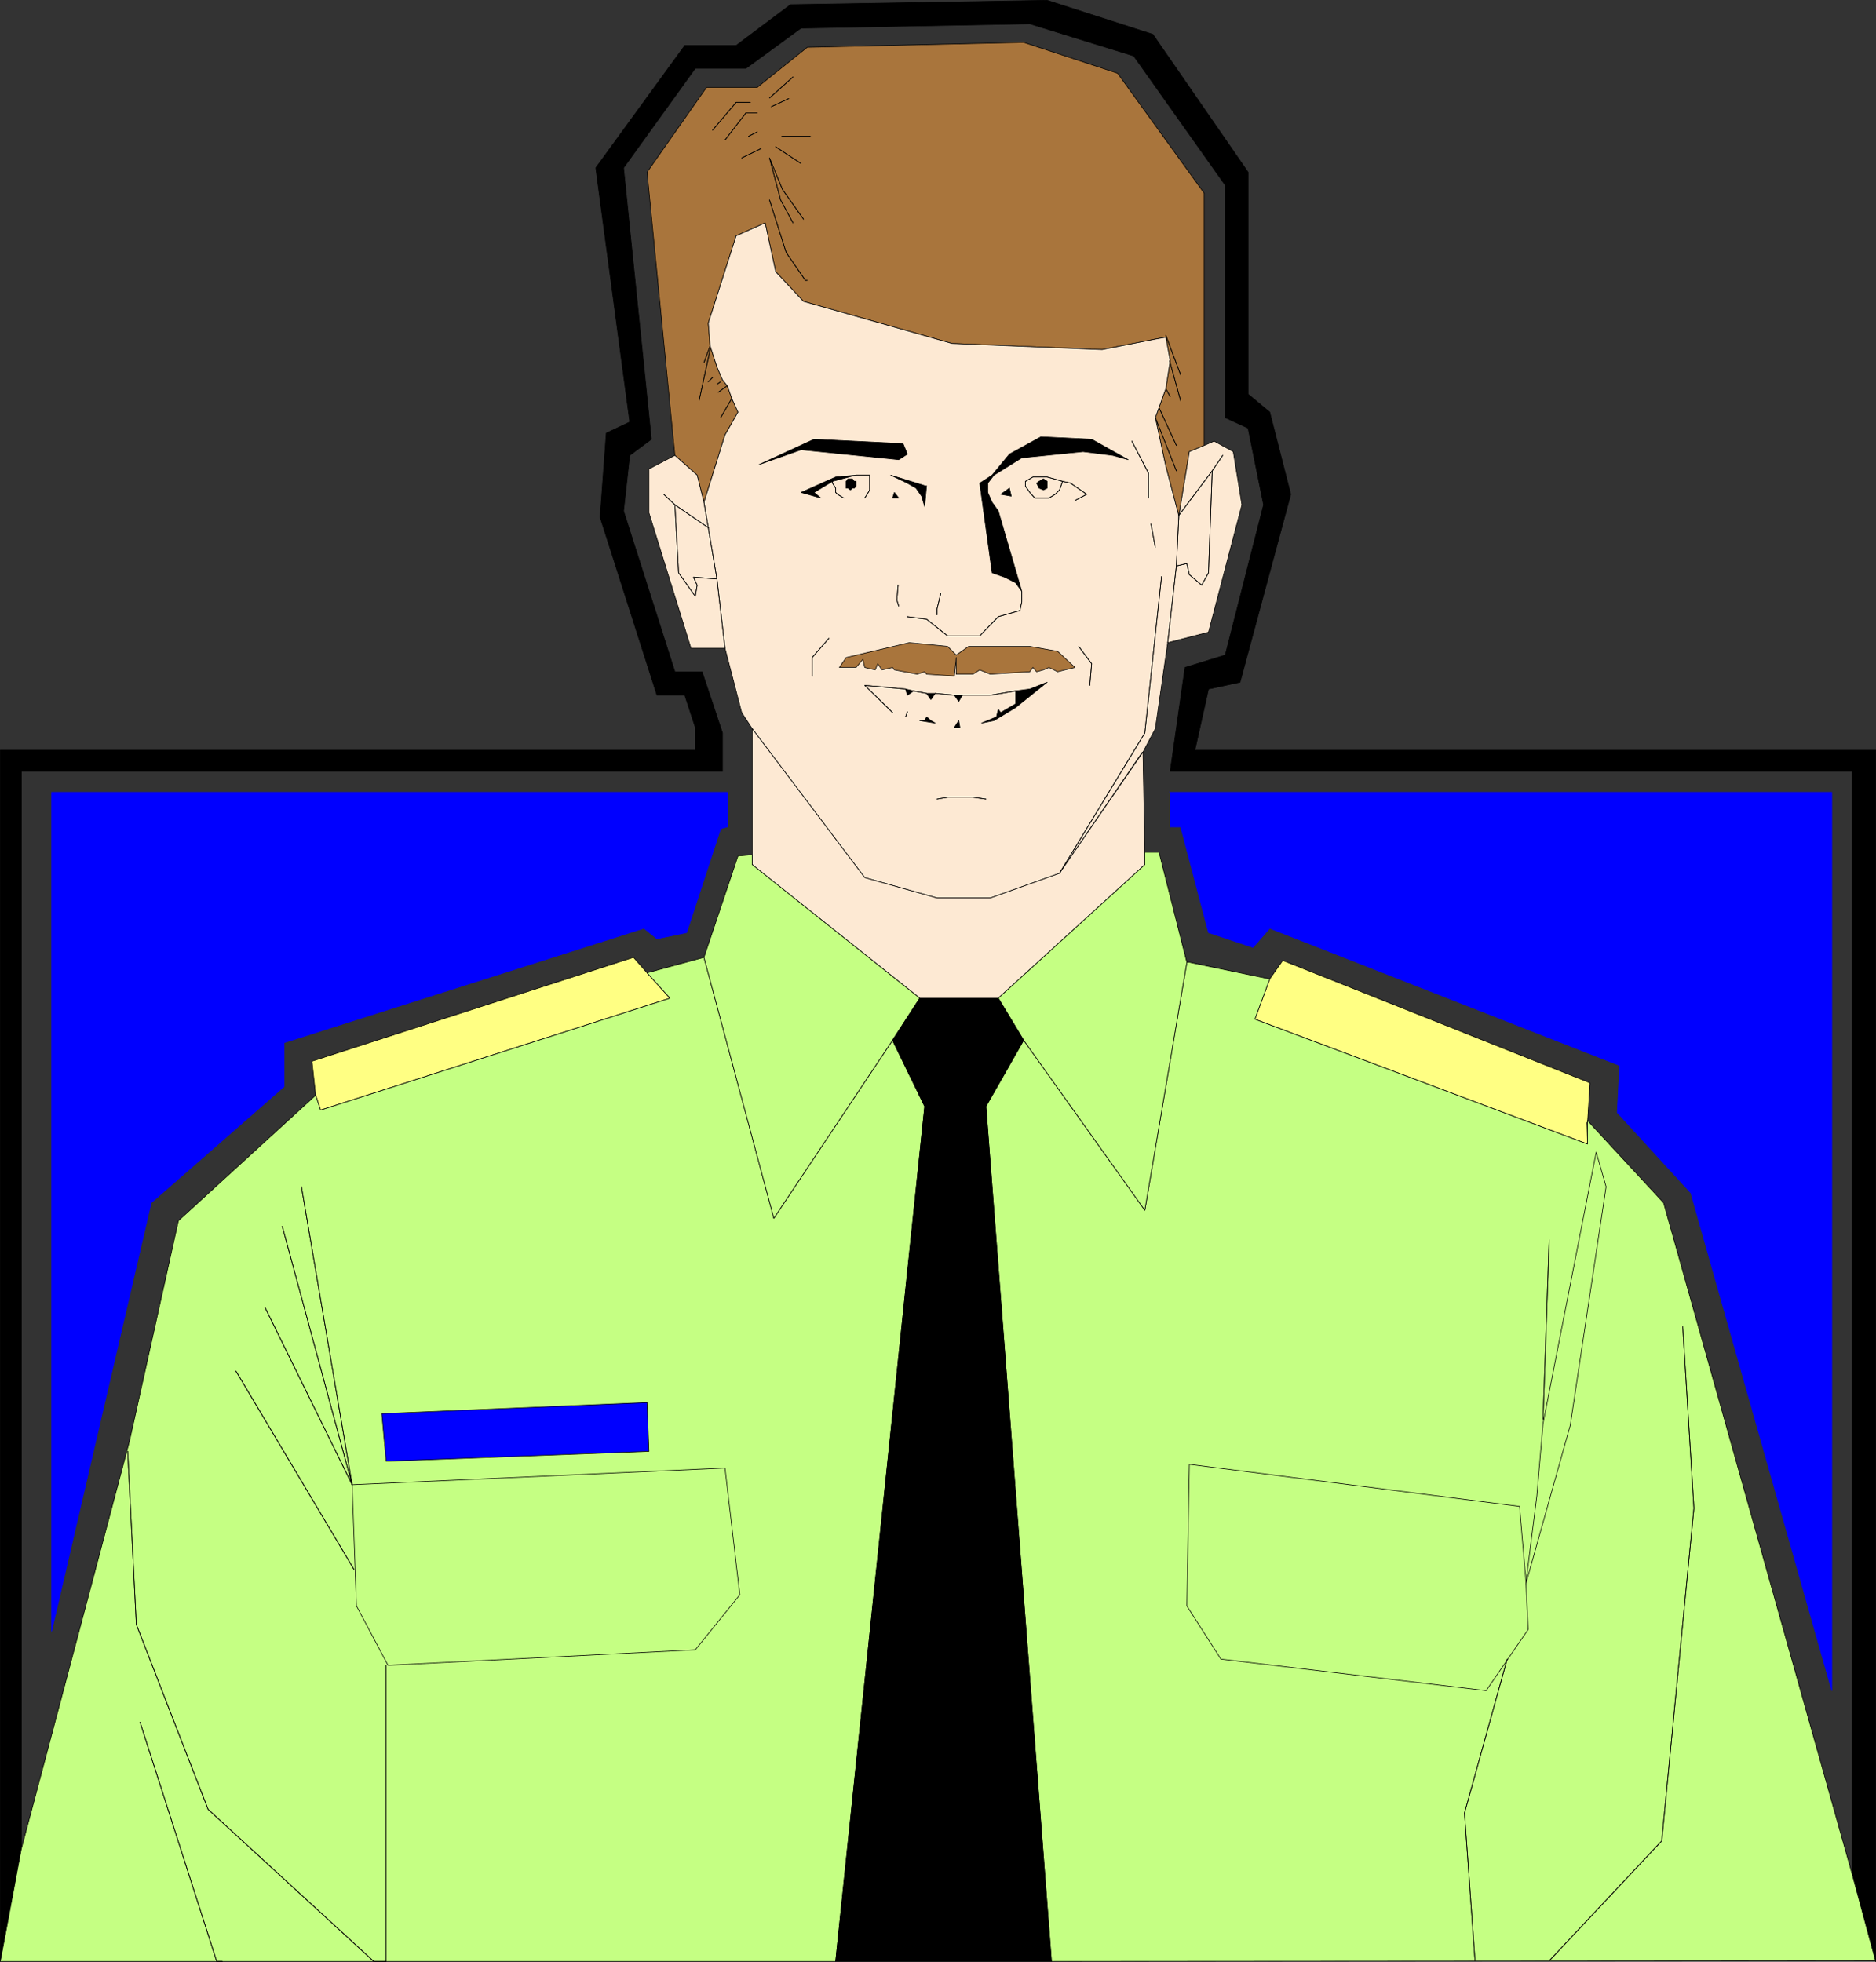 <?xml version="1.0" encoding="UTF-8" standalone="no"?>
<svg
   version="1.0"
   width="129.724mm"
   height="135.674mm"
   id="svg182"
   sodipodi:docname="Officer.wmf"
   xmlns:inkscape="http://www.inkscape.org/namespaces/inkscape"
   xmlns:sodipodi="http://sodipodi.sourceforge.net/DTD/sodipodi-0.dtd"
   xmlns="http://www.w3.org/2000/svg"
   xmlns:svg="http://www.w3.org/2000/svg">
  <rect width="100%" height="100%" fill="#333333" stroke="none"/>
  <sodipodi:namedview
     id="namedview182"
     pagecolor="#ffffff"
     bordercolor="#000000"
     borderopacity="0.25"
     inkscape:showpageshadow="2"
     inkscape:pageopacity="0.0"
     inkscape:pagecheckerboard="0"
     inkscape:deskcolor="#d1d1d1"
     inkscape:document-units="mm" />
  <defs
     id="defs1">
    <pattern
       id="WMFhbasepattern"
       patternUnits="userSpaceOnUse"
       width="6"
       height="6"
       x="0"
       y="0" />
  </defs>
  <path
     style="fill:#000000;fill-opacity:1;fill-rule:evenodd;stroke:none"
     d="m 490.213,512.54 -6.141,-22.625 V 201.606 h -178.245 l 3.878,-27.15 10.504,-3.232 10.019,-39.271 -4.04,-20.039 -5.979,-2.747 V 48.402 L 296.293,14.626 269.144,6.222 209.353,7.353 194.97,17.858 h -13.251 l -18.746,26.019 7.272,70.946 -5.656,4.202 -1.616,14.545 13.413,42.018 h 7.11 l 5.333,15.999 v 10.02 H 5.575 V 483.289 L 0.081,512.702 V 196.111 H 181.719 v -5.979 l -2.747,-8.404 h -7.272 l -14.867,-46.543 1.616,-21.979 6.141,-2.909 -8.888,-66.421 23.27,-31.998 h 13.413 L 206.605,1.212 273.669,0.081 301.303,8.969 326.189,45.008 v 58.017 l 5.656,4.687 5.494,21.494 -13.251,49.129 -8.242,1.778 -3.555,15.999 h 177.921 v 316.59 0 z"
     id="path1" />
  <path
     style="fill:none;stroke:#000000;stroke-width:0.162px;stroke-linecap:round;stroke-linejoin:round;stroke-miterlimit:4;stroke-dasharray:none;stroke-opacity:1"
     d="m 490.213,512.54 -6.141,-22.625 V 201.606 h -178.245 l 3.878,-27.15 10.504,-3.232 10.019,-39.271 -4.04,-20.039 -5.979,-2.747 V 48.402 L 296.293,14.626 269.144,6.222 209.353,7.353 194.97,17.858 h -13.251 l -18.746,26.019 7.272,70.946 -5.656,4.202 -1.616,14.545 13.413,42.018 h 7.11 l 5.333,15.999 v 10.02 H 5.575 V 483.289 L 0.081,512.702 V 196.111 H 181.719 v -5.979 l -2.747,-8.404 h -7.272 l -14.867,-46.543 1.616,-21.979 6.141,-2.909 -8.888,-66.421 23.27,-31.998 h 13.413 L 206.605,1.212 273.669,0.081 301.303,8.969 326.189,45.008 v 58.017 l 5.656,4.687 5.494,21.494 -13.251,49.129 -8.242,1.778 -3.555,15.999 h 177.921 v 316.59 0"
     id="path2" />
  <path
     style="fill:#0000ff;fill-opacity:1;fill-rule:evenodd;stroke:none"
     d="M 189.961,207.101 H 13.494 v 219.302 l 26.018,-111.994 34.744,-30.382 v -11.474 l 94.051,-29.898 3.394,2.747 7.757,-1.616 8.888,-27.15 1.778,-0.485 v -9.05 0 z"
     id="path3" />
  <path
     style="fill:none;stroke:#0000ff;stroke-width:0.162px;stroke-linecap:round;stroke-linejoin:round;stroke-miterlimit:4;stroke-dasharray:none;stroke-opacity:1"
     d="M 189.961,207.101 H 13.494 v 219.302 l 26.018,-111.994 34.744,-30.382 v -11.474 l 94.051,-29.898 3.394,2.747 7.757,-1.616 8.888,-27.15 1.778,-0.485 v -9.05 0"
     id="path4" />
  <path
     style="fill:#0000ff;fill-opacity:1;fill-rule:evenodd;stroke:none"
     d="m 305.666,207.101 h 173.073 v 234.817 l -36.845,-130.095 -19.23,-21.009 0.646,-12.282 -91.466,-35.877 -4.363,5.01 -11.635,-3.879 -7.272,-27.635 h -2.747 v -9.05 0 z"
     id="path5" />
  <path
     style="fill:none;stroke:#0000ff;stroke-width:0.162px;stroke-linecap:round;stroke-linejoin:round;stroke-miterlimit:4;stroke-dasharray:none;stroke-opacity:1"
     d="m 305.666,207.101 h 173.073 v 234.817 l -36.845,-130.095 -19.23,-21.009 0.646,-12.282 -91.466,-35.877 -4.363,5.01 -11.635,-3.879 -7.272,-27.635 h -2.747 v -9.05 0"
     id="path6" />
  <path
     style="fill:#a9753c;fill-opacity:1;fill-rule:evenodd;stroke:none"
     d="m 314.716,116.439 -3.878,1.616 -2.747,16.807 -3.394,-12.929 -2.747,-12.767 2.747,-7.596 1.131,-7.272 -1.131,-6.141 -2.747,0.485 -13.898,2.747 -39.269,-1.616 -38.784,-10.989 -7.272,-7.757 -2.747,-12.767 -7.595,3.394 -7.272,22.787 0.485,5.979 1.778,5.495 1.454,3.394 1.293,1.616 1.131,3.232 1.616,3.555 -3.394,5.979 -5.494,17.615 -1.778,-7.111 -5.818,-5.171 -7.272,-74.017 15.514,-22.14 h 13.251 l 13.09,-10.505 56.56,-1.293 24.563,8.08 22.624,31.352 v 65.936 z"
     id="path7" />
  <path
     style="fill:none;stroke:#000000;stroke-width:0.162px;stroke-linecap:round;stroke-linejoin:round;stroke-miterlimit:4;stroke-dasharray:none;stroke-opacity:1"
     d="m 314.716,116.439 -3.878,1.616 -2.747,16.807 -3.394,-12.929 -2.747,-12.767 2.747,-7.596 1.131,-7.272 -1.131,-6.141 -2.747,0.485 -13.898,2.747 -39.269,-1.616 -38.784,-10.989 -7.272,-7.757 -2.747,-12.767 -7.595,3.394 -7.272,22.787 0.485,5.979 1.778,5.495 1.454,3.394 1.293,1.616 1.131,3.232 1.616,3.555 -3.394,5.979 -5.494,17.615 -1.778,-7.111 -5.818,-5.171 -7.272,-74.017 15.514,-22.14 h 13.251 l 13.09,-10.505 56.56,-1.293 24.563,8.08 22.624,31.352 v 65.936 0"
     id="path8" />
  <path
     style="fill:#fde9d3;fill-opacity:1;fill-rule:evenodd;stroke:none"
     d="m 298.556,196.596 -21.654,31.675 -18.099,6.464 h -13.898 l -18.907,-5.333 -29.411,-38.948 -2.747,-4.202 -4.363,-16.807 h -8.888 l -10.989,-35.392 v -11.474 l 6.787,-3.555 5.818,5.171 1.778,7.111 5.494,-17.615 3.394,-5.979 -1.616,-3.555 -1.131,-3.232 -1.293,-1.616 -1.454,-3.394 -1.778,-5.495 -0.485,-5.979 7.272,-22.787 7.595,-3.394 2.747,12.767 7.272,7.757 38.784,10.989 39.269,1.616 13.898,-2.747 2.747,-0.485 1.131,6.141 -1.131,7.272 -2.747,7.596 2.747,12.767 3.394,12.929 2.747,-16.807 3.878,-1.616 2.586,-1.131 5.01,2.747 2.262,13.898 -8.726,33.291 -10.666,2.747 -3.232,22.464 -3.232,6.141 v 0 z"
     id="path9" />
  <path
     style="fill:none;stroke:#000000;stroke-width:0.162px;stroke-linecap:round;stroke-linejoin:round;stroke-miterlimit:4;stroke-dasharray:none;stroke-opacity:1"
     d="m 298.556,196.596 -21.654,31.675 -18.099,6.464 h -13.898 l -18.907,-5.333 -29.411,-38.948 -2.747,-4.202 -4.363,-16.807 h -8.888 l -10.989,-35.392 v -11.474 l 6.787,-3.555 5.818,5.171 1.778,7.111 5.494,-17.615 3.394,-5.979 -1.616,-3.555 -1.131,-3.232 -1.293,-1.616 -1.454,-3.394 -1.778,-5.495 -0.485,-5.979 7.272,-22.787 7.595,-3.394 2.747,12.767 7.272,7.757 38.784,10.989 39.269,1.616 13.898,-2.747 2.747,-0.485 1.131,6.141 -1.131,7.272 -2.747,7.596 2.747,12.767 3.394,12.929 2.747,-16.807 3.878,-1.616 2.586,-1.131 5.01,2.747 2.262,13.898 -8.726,33.291 -10.666,2.747 -3.232,22.464 -3.232,6.141 v 0"
     id="path10" />
  <path
     style="fill:#fde9d3;fill-opacity:1;fill-rule:evenodd;stroke:none"
     d="m 196.586,223.423 v 2.586 l 43.794,34.907 h 20.523 l 38.299,-34.907 v -3.232 l -0.485,-26.181 -21.816,31.675 -18.099,6.464 h -13.898 l -18.907,-5.333 -29.411,-38.948 v 32.968 z"
     id="path11" />
  <path
     style="fill:none;stroke:#000000;stroke-width:0.162px;stroke-linecap:round;stroke-linejoin:round;stroke-miterlimit:4;stroke-dasharray:none;stroke-opacity:1"
     d="m 196.586,223.423 v 2.586 l 43.794,34.907 h 20.523 l 38.299,-34.907 v -3.232 l -0.485,-26.181 -21.816,31.675 -18.099,6.464 h -13.898 l -18.907,-5.333 -29.411,-38.948 v 32.968 0"
     id="path12" />
  <path
     style="fill:#000000;fill-opacity:1;fill-rule:evenodd;stroke:none"
     d="m 198.364,121.448 14.382,-6.626 23.27,1.131 1.131,2.747 -2.262,1.454 -25.533,-2.586 z"
     id="path13" />
  <path
     style="fill:none;stroke:#000000;stroke-width:0.162px;stroke-linecap:round;stroke-linejoin:round;stroke-miterlimit:4;stroke-dasharray:none;stroke-opacity:1"
     d="m 198.364,121.448 14.382,-6.626 23.27,1.131 1.131,2.747 -2.262,1.454 -25.533,-2.586 -10.989,3.879 v 0"
     id="path14" />
  <path
     style="fill:#000000;fill-opacity:1;fill-rule:evenodd;stroke:none"
     d="m 214.524,130.175 -5.171,-1.454 9.05,-4.04 5.333,-0.485 -6.141,1.616 -4.848,2.909 1.778,1.454 z"
     id="path15" />
  <path
     style="fill:none;stroke:#000000;stroke-width:0.162px;stroke-linecap:round;stroke-linejoin:round;stroke-miterlimit:4;stroke-dasharray:none;stroke-opacity:1"
     d="m 214.524,130.175 -5.171,-1.454 9.05,-4.04 5.333,-0.485 -6.141,1.616 -4.848,2.909 1.778,1.454 v 0"
     id="path16" />
  <path
     style="fill:#000000;fill-opacity:1;fill-rule:evenodd;stroke:none"
     d="m 223.735,126.297 v -0.485 h -0.485 l -0.485,-0.646 h -1.131 l -0.485,0.646 v 1.778 h 0.485 l 0.646,0.485 0.485,-0.485 h 0.485 l 0.485,-0.485 z"
     id="path17" />
  <path
     style="fill:none;stroke:#000000;stroke-width:0.162px;stroke-linecap:round;stroke-linejoin:round;stroke-miterlimit:4;stroke-dasharray:none;stroke-opacity:1"
     d="m 223.735,126.297 v -0.485 h -0.485 l -0.485,-0.646 h -1.131 l -0.485,0.646 v 1.778 h 0.485 l 0.646,0.485 0.485,-0.485 h 0.485 l 0.485,-0.485 v -0.808 0"
     id="path18" />
  <path
     style="fill:#000000;fill-opacity:1;fill-rule:evenodd;stroke:none"
     d="m 233.269,130.175 h 1.616 l -1.131,-1.454 z"
     id="path19" />
  <path
     style="fill:none;stroke:#000000;stroke-width:0.162px;stroke-linecap:round;stroke-linejoin:round;stroke-miterlimit:4;stroke-dasharray:none;stroke-opacity:1"
     d="m 233.269,130.175 h 1.616 l -1.131,-1.454 -0.485,1.454 v 0"
     id="path20" />
  <path
     style="fill:#000000;fill-opacity:1;fill-rule:evenodd;stroke:none"
     d="m 242.157,126.943 -0.485,5.495 -0.808,-2.747 -1.454,-2.101 -2.262,-1.293 -4.363,-2.101 9.373,2.909 v 0 z"
     id="path21" />
  <path
     style="fill:none;stroke:#000000;stroke-width:0.162px;stroke-linecap:round;stroke-linejoin:round;stroke-miterlimit:4;stroke-dasharray:none;stroke-opacity:1"
     d="m 242.157,126.943 -0.485,5.495 -0.808,-2.747 -1.454,-2.101 -2.262,-1.293 -4.363,-2.101 9.373,2.909 v 0"
     id="path22" />
  <path
     style="fill:#000000;fill-opacity:1;fill-rule:evenodd;stroke:none"
     d="m 294.839,120.156 -9.534,-5.333 -13.251,-0.646 -8.242,4.525 -4.525,5.495 -3.232,2.101 3.232,23.433 3.232,1.131 2.909,1.454 1.616,2.263 -6.141,-21.009 -1.616,-2.263 -1.131,-2.586 v -2.424 l 1.616,-2.101 7.272,-4.525 15.998,-1.616 7.757,0.97 4.04,1.131 z"
     id="path23" />
  <path
     style="fill:none;stroke:#000000;stroke-width:0.162px;stroke-linecap:round;stroke-linejoin:round;stroke-miterlimit:4;stroke-dasharray:none;stroke-opacity:1"
     d="m 294.839,120.156 -9.534,-5.333 -13.251,-0.646 -8.242,4.525 -4.525,5.495 -3.232,2.101 3.232,23.433 3.232,1.131 2.909,1.454 1.616,2.263 -6.141,-21.009 -1.616,-2.263 -1.131,-2.586 v -2.424 l 1.616,-2.101 7.272,-4.525 15.998,-1.616 7.757,0.97 4.04,1.131 v 0"
     id="path24" />
  <path
     style="fill:#000000;fill-opacity:1;fill-rule:evenodd;stroke:none"
     d="m 264.296,129.69 -2.747,-0.485 2.262,-1.616 0.485,2.101 z"
     id="path25" />
  <path
     style="fill:none;stroke:#000000;stroke-width:0.162px;stroke-linecap:round;stroke-linejoin:round;stroke-miterlimit:4;stroke-dasharray:none;stroke-opacity:1"
     d="m 264.296,129.69 -2.747,-0.485 2.262,-1.616 0.485,2.101 v 0"
     id="path26" />
  <path
     style="fill:#000000;fill-opacity:1;fill-rule:evenodd;stroke:none"
     d="m 272.7,125.165 -1.131,0.646 -0.646,0.485 0.646,1.293 1.131,0.485 0.97,-0.485 v -1.778 z"
     id="path27" />
  <path
     style="fill:none;stroke:#000000;stroke-width:0.162px;stroke-linecap:round;stroke-linejoin:round;stroke-miterlimit:4;stroke-dasharray:none;stroke-opacity:1"
     d="m 272.7,125.165 -1.131,0.646 -0.646,0.485 0.646,1.293 1.131,0.485 0.97,-0.485 v -1.778 l -0.97,-0.646 v 0"
     id="path28" />
  <path
     style="fill:#a9753c;fill-opacity:1;fill-rule:evenodd;stroke:none"
     d="m 249.914,171.224 -2.262,-2.263 -10.019,-0.97 -16.483,3.879 -1.778,2.586 h 4.363 l 1.778,-2.101 0.485,2.101 2.747,0.646 0.646,-1.616 1.131,1.616 2.747,-0.646 0.485,0.646 5.979,1.131 1.939,-0.646 0.485,0.646 7.272,0.485 0.485,-4.848 v 4.363 h 4.363 l 1.778,-1.131 2.747,1.131 10.342,-0.646 0.808,-1.131 0.97,1.131 1.778,-0.485 1.454,-0.646 2.262,1.131 4.525,-1.131 -4.525,-4.202 -7.272,-1.293 h -15.998 z"
     id="path29" />
  <path
     style="fill:none;stroke:#000000;stroke-width:0.162px;stroke-linecap:round;stroke-linejoin:round;stroke-miterlimit:4;stroke-dasharray:none;stroke-opacity:1"
     d="m 249.914,171.224 -2.262,-2.263 -10.019,-0.97 -16.483,3.879 -1.778,2.586 h 4.363 l 1.778,-2.101 0.485,2.101 2.747,0.646 0.646,-1.616 1.131,1.616 2.747,-0.646 0.485,0.646 5.979,1.131 1.939,-0.646 0.485,0.646 7.272,0.485 0.485,-4.848 v 4.363 h 4.363 l 1.778,-1.131 2.747,1.131 10.342,-0.646 0.808,-1.131 0.97,1.131 1.778,-0.485 1.454,-0.646 2.262,1.131 4.525,-1.131 -4.525,-4.202 -7.272,-1.293 h -15.998 l -3.232,2.263 v 0"
     id="path30" />
  <path
     style="fill:#000000;fill-opacity:1;fill-rule:evenodd;stroke:none"
     d="m 269.144,180.112 4.525,-1.778 -8.242,6.626 -5.656,3.394 -3.232,0.646 3.878,-1.616 0.485,-1.939 0.646,0.808 3.878,-2.263 v -3.394 z"
     id="path31" />
  <path
     style="fill:none;stroke:#000000;stroke-width:0.162px;stroke-linecap:round;stroke-linejoin:round;stroke-miterlimit:4;stroke-dasharray:none;stroke-opacity:1"
     d="m 269.144,180.112 4.525,-1.778 -8.242,6.626 -5.656,3.394 -3.232,0.646 3.878,-1.616 0.485,-1.939 0.646,0.808 3.878,-2.263 v -3.394 l 3.717,-0.485 v 0"
     id="path32" />
  <path
     style="fill:#000000;fill-opacity:1;fill-rule:evenodd;stroke:none"
     d="m 240.38,188.354 h 1.293 l 0.485,-0.97 1.131,0.97 1.131,0.646 -4.04,-0.646 z"
     id="path33" />
  <path
     style="fill:none;stroke:#000000;stroke-width:0.162px;stroke-linecap:round;stroke-linejoin:round;stroke-miterlimit:4;stroke-dasharray:none;stroke-opacity:1"
     d="m 240.38,188.354 h 1.293 l 0.485,-0.97 1.131,0.97 1.131,0.646 -4.04,-0.646 v 0"
     id="path34" />
  <path
     style="fill:#000000;fill-opacity:1;fill-rule:evenodd;stroke:none"
     d="m 249.429,190.132 h 1.454 l -0.323,-1.778 z"
     id="path35" />
  <path
     style="fill:none;stroke:#000000;stroke-width:0.162px;stroke-linecap:round;stroke-linejoin:round;stroke-miterlimit:4;stroke-dasharray:none;stroke-opacity:1"
     d="m 249.429,190.132 h 1.454 l -0.323,-1.778 -1.131,1.778 v 0"
     id="path36" />
  <path
     style="fill:#000000;fill-opacity:1;fill-rule:evenodd;stroke:none"
     d="m 251.53,181.728 -0.97,1.616 -1.131,-1.616 z"
     id="path37" />
  <path
     style="fill:none;stroke:#000000;stroke-width:0.162px;stroke-linecap:round;stroke-linejoin:round;stroke-miterlimit:4;stroke-dasharray:none;stroke-opacity:1"
     d="m 251.53,181.728 -0.97,1.616 -1.131,-1.616 h 2.101 v 0"
     id="path38" />
  <path
     style="fill:#000000;fill-opacity:1;fill-rule:evenodd;stroke:none"
     d="m 244.42,181.243 -1.131,1.616 -1.131,-1.616 h 2.262 z"
     id="path39" />
  <path
     style="fill:none;stroke:#000000;stroke-width:0.162px;stroke-linecap:round;stroke-linejoin:round;stroke-miterlimit:4;stroke-dasharray:none;stroke-opacity:1"
     d="m 244.42,181.243 -1.131,1.616 -1.131,-1.616 h 2.262 v 0"
     id="path40" />
  <path
     style="fill:#000000;fill-opacity:1;fill-rule:evenodd;stroke:none"
     d="m 237.148,181.728 -0.485,-1.616 2.101,0.485 z"
     id="path41" />
  <path
     style="fill:none;stroke:#000000;stroke-width:0.162px;stroke-linecap:round;stroke-linejoin:round;stroke-miterlimit:4;stroke-dasharray:none;stroke-opacity:1"
     d="m 237.148,181.728 -0.485,-1.616 2.101,0.485 -1.616,1.131 v 0"
     id="path42" />
  <path
     style="fill:none;stroke:#000000;stroke-width:0.162px;stroke-linecap:round;stroke-linejoin:round;stroke-miterlimit:4;stroke-dasharray:none;stroke-opacity:1"
     d="m 257.671,208.878 -3.394,-0.485 h -6.626 l -2.747,0.485"
     id="path43" />
  <path
     style="fill:none;stroke:#000000;stroke-width:0.162px;stroke-linecap:round;stroke-linejoin:round;stroke-miterlimit:4;stroke-dasharray:none;stroke-opacity:1"
     d="m 257.671,208.878 -3.394,-0.485 h -6.626 l -2.747,0.485"
     id="path44" />
  <path
     style="fill:none;stroke:#000000;stroke-width:0.162px;stroke-linecap:round;stroke-linejoin:round;stroke-miterlimit:4;stroke-dasharray:none;stroke-opacity:1"
     d="m 295.808,115.307 4.363,8.404 v 6.464"
     id="path45" />
  <path
     style="fill:none;stroke:#000000;stroke-width:0.162px;stroke-linecap:round;stroke-linejoin:round;stroke-miterlimit:4;stroke-dasharray:none;stroke-opacity:1"
     d="m 295.808,115.307 4.363,8.404 v 6.464"
     id="path46" />
  <path
     style="fill:none;stroke:#000000;stroke-width:0.162px;stroke-linecap:round;stroke-linejoin:round;stroke-miterlimit:4;stroke-dasharray:none;stroke-opacity:1"
     d="m 300.818,136.963 1.131,6.141"
     id="path47" />
  <path
     style="fill:none;stroke:#000000;stroke-width:0.162px;stroke-linecap:round;stroke-linejoin:round;stroke-miterlimit:4;stroke-dasharray:none;stroke-opacity:1"
     d="m 300.818,136.963 1.131,6.141"
     id="path48" />
  <path
     style="fill:none;stroke:#000000;stroke-width:0.162px;stroke-linecap:round;stroke-linejoin:round;stroke-miterlimit:4;stroke-dasharray:none;stroke-opacity:1"
     d="m 234.724,152.962 -0.323,3.879 0.485,1.616"
     id="path49" />
  <path
     style="fill:none;stroke:#000000;stroke-width:0.162px;stroke-linecap:round;stroke-linejoin:round;stroke-miterlimit:4;stroke-dasharray:none;stroke-opacity:1"
     d="m 234.724,152.962 -0.323,3.879 0.485,1.616"
     id="path50" />
  <path
     style="fill:none;stroke:#000000;stroke-width:0.162px;stroke-linecap:round;stroke-linejoin:round;stroke-miterlimit:4;stroke-dasharray:none;stroke-opacity:1"
     d="m 245.874,155.063 -0.97,4.04 v 1.616"
     id="path51" />
  <path
     style="fill:none;stroke:#000000;stroke-width:0.162px;stroke-linecap:round;stroke-linejoin:round;stroke-miterlimit:4;stroke-dasharray:none;stroke-opacity:1"
     d="m 245.874,155.063 -0.97,4.04 v 1.616"
     id="path52" />
  <path
     style="fill:none;stroke:#000000;stroke-width:0.162px;stroke-linecap:round;stroke-linejoin:round;stroke-miterlimit:4;stroke-dasharray:none;stroke-opacity:1"
     d="m 216.625,166.86 -4.363,5.01 v 4.848"
     id="path53" />
  <path
     style="fill:none;stroke:#000000;stroke-width:0.162px;stroke-linecap:round;stroke-linejoin:round;stroke-miterlimit:4;stroke-dasharray:none;stroke-opacity:1"
     d="m 216.625,166.86 -4.363,5.01 v 4.848"
     id="path54" />
  <path
     style="fill:none;stroke:#000000;stroke-width:0.162px;stroke-linecap:round;stroke-linejoin:round;stroke-miterlimit:4;stroke-dasharray:none;stroke-opacity:1"
     d="m 281.911,168.961 3.394,4.525 -0.485,5.656"
     id="path55" />
  <path
     style="fill:none;stroke:#000000;stroke-width:0.162px;stroke-linecap:round;stroke-linejoin:round;stroke-miterlimit:4;stroke-dasharray:none;stroke-opacity:1"
     d="m 281.911,168.961 3.394,4.525 -0.485,5.656"
     id="path56" />
  <path
     style="fill:none;stroke:#000000;stroke-width:0.162px;stroke-linecap:round;stroke-linejoin:round;stroke-miterlimit:4;stroke-dasharray:none;stroke-opacity:1"
     d="m 267.044,154.578 v 2.747 l -0.485,2.263 -5.656,1.616 -4.848,5.01 h -8.403 l -5.494,-4.363 -5.01,-0.646"
     id="path57" />
  <path
     style="fill:none;stroke:#000000;stroke-width:0.162px;stroke-linecap:round;stroke-linejoin:round;stroke-miterlimit:4;stroke-dasharray:none;stroke-opacity:1"
     d="m 267.044,154.578 v 2.747 l -0.485,2.263 -5.656,1.616 -4.848,5.01 h -8.403 l -5.494,-4.363 -5.01,-0.646"
     id="path58" />
  <path
     style="fill:none;stroke:#000000;stroke-width:0.162px;stroke-linecap:round;stroke-linejoin:round;stroke-miterlimit:4;stroke-dasharray:none;stroke-opacity:1"
     d="m 237.148,186.092 -0.485,1.293 h -0.646"
     id="path59" />
  <path
     style="fill:none;stroke:#000000;stroke-width:0.162px;stroke-linecap:round;stroke-linejoin:round;stroke-miterlimit:4;stroke-dasharray:none;stroke-opacity:1"
     d="m 237.148,186.092 -0.485,1.293 h -0.646"
     id="path60" />
  <path
     style="fill:none;stroke:#000000;stroke-width:0.162px;stroke-linecap:round;stroke-linejoin:round;stroke-miterlimit:4;stroke-dasharray:none;stroke-opacity:1"
     d="m 265.428,180.597 -6.626,1.131 h -7.272"
     id="path61" />
  <path
     style="fill:none;stroke:#000000;stroke-width:0.162px;stroke-linecap:round;stroke-linejoin:round;stroke-miterlimit:4;stroke-dasharray:none;stroke-opacity:1"
     d="m 265.428,180.597 -6.626,1.131 h -7.272"
     id="path62" />
  <path
     style="fill:none;stroke:#000000;stroke-width:0.162px;stroke-linecap:round;stroke-linejoin:round;stroke-miterlimit:4;stroke-dasharray:none;stroke-opacity:1"
     d="m 249.429,181.728 -5.01,-0.485"
     id="path63" />
  <path
     style="fill:none;stroke:#000000;stroke-width:0.162px;stroke-linecap:round;stroke-linejoin:round;stroke-miterlimit:4;stroke-dasharray:none;stroke-opacity:1"
     d="m 249.429,181.728 -5.01,-0.485"
     id="path64" />
  <path
     style="fill:none;stroke:#000000;stroke-width:0.162px;stroke-linecap:round;stroke-linejoin:round;stroke-miterlimit:4;stroke-dasharray:none;stroke-opacity:1"
     d="m 242.157,181.243 -3.394,-0.646"
     id="path65" />
  <path
     style="fill:none;stroke:#000000;stroke-width:0.162px;stroke-linecap:round;stroke-linejoin:round;stroke-miterlimit:4;stroke-dasharray:none;stroke-opacity:1"
     d="m 242.157,181.243 -3.394,-0.646"
     id="path66" />
  <path
     style="fill:none;stroke:#000000;stroke-width:0.162px;stroke-linecap:round;stroke-linejoin:round;stroke-miterlimit:4;stroke-dasharray:none;stroke-opacity:1"
     d="m 236.663,180.112 -10.666,-0.97 7.272,7.111"
     id="path67" />
  <path
     style="fill:none;stroke:#000000;stroke-width:0.162px;stroke-linecap:round;stroke-linejoin:round;stroke-miterlimit:4;stroke-dasharray:none;stroke-opacity:1"
     d="m 236.663,180.112 -10.666,-0.97 7.272,7.111"
     id="path68" />
  <path
     style="fill:none;stroke:#000000;stroke-width:0.162px;stroke-linecap:round;stroke-linejoin:round;stroke-miterlimit:4;stroke-dasharray:none;stroke-opacity:1"
     d="m 273.669,124.681 h -3.717 l -1.939,1.131 v 1.293 l 1.131,1.616 1.293,1.454 h 3.717 l 1.616,-0.97 1.131,-1.131 0.808,-2.263 -4.04,-1.131"
     id="path69" />
  <path
     style="fill:none;stroke:#000000;stroke-width:0.162px;stroke-linecap:round;stroke-linejoin:round;stroke-miterlimit:4;stroke-dasharray:none;stroke-opacity:1"
     d="m 273.669,124.681 h -3.717 l -1.939,1.131 v 1.293 l 1.131,1.616 1.293,1.454 h 3.717 l 1.616,-0.97 1.131,-1.131 0.808,-2.263 -4.04,-1.131"
     id="path70" />
  <path
     style="fill:none;stroke:#000000;stroke-width:0.162px;stroke-linecap:round;stroke-linejoin:round;stroke-miterlimit:4;stroke-dasharray:none;stroke-opacity:1"
     d="m 277.709,125.812 2.101,0.485 4.202,2.909 -3.07,1.616"
     id="path71" />
  <path
     style="fill:none;stroke:#000000;stroke-width:0.162px;stroke-linecap:round;stroke-linejoin:round;stroke-miterlimit:4;stroke-dasharray:none;stroke-opacity:1"
     d="m 277.709,125.812 2.101,0.485 4.202,2.909 -3.07,1.616"
     id="path72" />
  <path
     style="fill:none;stroke:#000000;stroke-width:0.162px;stroke-linecap:round;stroke-linejoin:round;stroke-miterlimit:4;stroke-dasharray:none;stroke-opacity:1"
     d="m 217.594,125.812 v 0.485 l 0.808,1.293 v 1.131 l 0.485,0.485 1.616,0.97"
     id="path73" />
  <path
     style="fill:none;stroke:#000000;stroke-width:0.162px;stroke-linecap:round;stroke-linejoin:round;stroke-miterlimit:4;stroke-dasharray:none;stroke-opacity:1"
     d="m 217.594,125.812 v 0.485 l 0.808,1.293 v 1.131 l 0.485,0.485 1.616,0.97"
     id="path74" />
  <path
     style="fill:none;stroke:#000000;stroke-width:0.162px;stroke-linecap:round;stroke-linejoin:round;stroke-miterlimit:4;stroke-dasharray:none;stroke-opacity:1"
     d="m 225.997,130.175 0.646,-0.97 0.646,-1.131 v -3.879 h -3.555"
     id="path75" />
  <path
     style="fill:none;stroke:#000000;stroke-width:0.162px;stroke-linecap:round;stroke-linejoin:round;stroke-miterlimit:4;stroke-dasharray:none;stroke-opacity:1"
     d="m 225.997,130.175 0.646,-0.97 0.646,-1.131 v -3.879 h -3.555"
     id="path76" />
  <path
     style="fill:#ffff83;fill-opacity:1;fill-rule:evenodd;stroke:none"
     d="m 414.746,293.399 0.162,5.656 -86.941,-32.645 3.878,-10.505 3.394,-4.848 80.315,31.998 -0.646,10.343 v 0 z"
     id="path77" />
  <path
     style="fill:none;stroke:#000000;stroke-width:0.162px;stroke-linecap:round;stroke-linejoin:round;stroke-miterlimit:4;stroke-dasharray:none;stroke-opacity:1"
     d="m 414.746,293.399 0.162,5.656 -86.941,-32.645 3.878,-10.505 3.394,-4.848 80.315,31.998 -0.646,10.343 v 0"
     id="path78" />
  <path
     style="fill:#ffff83;fill-opacity:1;fill-rule:evenodd;stroke:none"
     d="m 169.114,254.29 5.979,6.626 -91.304,29.251 -1.293,-3.879 -0.97,-8.888 84.032,-27.15 3.555,4.04 z"
     id="path79" />
  <path
     style="fill:none;stroke:#000000;stroke-width:0.162px;stroke-linecap:round;stroke-linejoin:round;stroke-miterlimit:4;stroke-dasharray:none;stroke-opacity:1"
     d="m 169.114,254.29 5.979,6.626 -91.304,29.251 -1.293,-3.879 -0.97,-8.888 84.032,-27.15 3.555,4.04 v 0"
     id="path80" />
  <path
     style="fill:#c5ff83;fill-opacity:1;fill-rule:evenodd;stroke:none"
     d="m 183.981,250.25 18.261,68.199 31.027,-46.543 8.403,17.292 -23.27,223.504 H 0.081 L 5.575,483.289 33.855,376.628 l 12.766,-57.532 35.875,-32.806 1.293,3.879 91.304,-29.251 -5.979,-6.626 z"
     id="path81" />
  <path
     style="fill:none;stroke:#000000;stroke-width:0.162px;stroke-linecap:round;stroke-linejoin:round;stroke-miterlimit:4;stroke-dasharray:none;stroke-opacity:1"
     d="m 183.981,250.25 18.261,68.199 31.027,-46.543 8.403,17.292 -23.27,223.504 H 0.081 L 5.575,483.289 33.855,376.628 l 12.766,-57.532 35.875,-32.806 1.293,3.879 91.304,-29.251 -5.979,-6.626 14.867,-4.04 v 0"
     id="path82" />
  <path
     style="fill:#c5ff83;fill-opacity:1;fill-rule:evenodd;stroke:none"
     d="m 490.213,512.54 -215.413,0.162 -17.13,-223.504 9.858,-17.292 31.674,44.442 10.989,-64.805 h 0.646 l 21.008,4.363 -3.878,10.505 86.941,32.645 v -6.141 l 19.877,21.494 49.288,175.506 6.141,22.787 v 0 z"
     id="path83" />
  <path
     style="fill:none;stroke:#000000;stroke-width:0.162px;stroke-linecap:round;stroke-linejoin:round;stroke-miterlimit:4;stroke-dasharray:none;stroke-opacity:1"
     d="m 490.213,512.54 -215.413,0.162 -17.13,-223.504 9.858,-17.292 31.674,44.442 10.989,-64.805 h 0.646 l 21.008,4.363 -3.878,10.505 86.941,32.645 v -6.141 l 19.877,21.494 49.288,175.506 6.141,22.787 v 0"
     id="path84" />
  <path
     style="fill:#c5ff83;fill-opacity:1;fill-rule:evenodd;stroke:none"
     d="m 398.748,414.121 11.635,-41.533 9.373,-62.381 -2.586,-9.05 -13.898,70.946 -1.616,18.908 z"
     id="path85" />
  <path
     style="fill:none;stroke:#000000;stroke-width:0.162px;stroke-linecap:round;stroke-linejoin:round;stroke-miterlimit:4;stroke-dasharray:none;stroke-opacity:1"
     d="m 398.748,414.121 11.635,-41.533 9.373,-62.381 -2.586,-9.05 -13.898,70.946 -1.616,18.908 -2.909,23.11 v 0"
     id="path86" />
  <path
     style="fill:#c5ff83;fill-opacity:1;fill-rule:evenodd;stroke:none"
     d="m 310.191,251.543 -10.989,64.805 -31.674,-44.442 -6.626,-10.989 38.299,-34.907 v -3.232 h 3.717 z"
     id="path87" />
  <path
     style="fill:none;stroke:#000000;stroke-width:0.162px;stroke-linecap:round;stroke-linejoin:round;stroke-miterlimit:4;stroke-dasharray:none;stroke-opacity:1"
     d="m 310.191,251.543 -10.989,64.805 -31.674,-44.442 -6.626,-10.989 38.299,-34.907 v -3.232 h 3.717 l 7.272,28.766 v 0"
     id="path88" />
  <path
     style="fill:#c5ff83;fill-opacity:1;fill-rule:evenodd;stroke:none"
     d="m 240.38,260.916 -7.11,10.989 -31.027,46.543 -18.261,-68.199 8.888,-26.504 3.717,-0.323 v 2.586 l 43.794,34.907 z"
     id="path89" />
  <path
     style="fill:none;stroke:#000000;stroke-width:0.162px;stroke-linecap:round;stroke-linejoin:round;stroke-miterlimit:4;stroke-dasharray:none;stroke-opacity:1"
     d="m 240.38,260.916 -7.11,10.989 -31.027,46.543 -18.261,-68.199 8.888,-26.504 3.717,-0.323 v 2.586 l 43.794,34.907 v 0"
     id="path90" />
  <path
     style="fill:#c5ff83;fill-opacity:1;fill-rule:evenodd;stroke:none"
     d="m 399.394,425.918 -0.646,-13.252 -1.616,-18.908 -86.294,-10.989 -0.646,37.008 8.888,13.898 69.326,8.242 z"
     id="path91" />
  <path
     style="fill:none;stroke:#000000;stroke-width:0.162px;stroke-linecap:round;stroke-linejoin:round;stroke-miterlimit:4;stroke-dasharray:none;stroke-opacity:1"
     d="m 399.394,425.918 -0.646,-13.252 -1.616,-18.908 -86.294,-10.989 -0.646,37.008 8.888,13.898 69.326,8.242 10.989,-15.999 v 0"
     id="path92" />
  <path
     style="fill:#c5ff83;fill-opacity:1;fill-rule:evenodd;stroke:none"
     d="m 92.031,388.102 1.131,31.675 8.242,15.514 80.315,-4.04 11.635,-14.383 -3.878,-33.13 -97.445,4.363 z"
     id="path93" />
  <path
     style="fill:none;stroke:#000000;stroke-width:0.162px;stroke-linecap:round;stroke-linejoin:round;stroke-miterlimit:4;stroke-dasharray:none;stroke-opacity:1"
     d="m 92.031,388.102 1.131,31.675 8.242,15.514 80.315,-4.04 11.635,-14.383 -3.878,-33.13 -97.445,4.363 v 0"
     id="path94" />
  <path
     style="fill:#000000;fill-opacity:1;fill-rule:evenodd;stroke:none"
     d="m 267.529,271.906 -9.858,17.292 17.13,223.504 h -56.398 l 23.27,-223.504 -8.403,-17.292 7.11,-10.989 h 20.523 l 6.626,10.989 z"
     id="path95" />
  <path
     style="fill:none;stroke:#000000;stroke-width:0.162px;stroke-linecap:round;stroke-linejoin:round;stroke-miterlimit:4;stroke-dasharray:none;stroke-opacity:1"
     d="m 267.529,271.906 -9.858,17.292 17.13,223.504 h -56.398 l 23.27,-223.504 -8.403,-17.292 7.11,-10.989 h 20.523 l 6.626,10.989 v 0"
     id="path96" />
  <path
     style="fill:#0000ff;fill-opacity:1;fill-rule:evenodd;stroke:none"
     d="m 100.919,381.961 -1.131,-12.444 69.326,-2.909 0.485,12.767 -68.68,2.586 z"
     id="path97" />
  <path
     style="fill:none;stroke:#000000;stroke-width:0.162px;stroke-linecap:round;stroke-linejoin:round;stroke-miterlimit:4;stroke-dasharray:none;stroke-opacity:1"
     d="m 100.919,381.961 -1.131,-12.444 69.326,-2.909 0.485,12.767 -68.68,2.586 v 0"
     id="path98" />
  <path
     style="fill:none;stroke:#000000;stroke-width:0.162px;stroke-linecap:round;stroke-linejoin:round;stroke-miterlimit:4;stroke-dasharray:none;stroke-opacity:1"
     d="m 308.09,134.7 8.726,-11.636"
     id="path99" />
  <path
     style="fill:none;stroke:#000000;stroke-width:0.162px;stroke-linecap:round;stroke-linejoin:round;stroke-miterlimit:4;stroke-dasharray:none;stroke-opacity:1"
     d="m 308.09,134.7 8.726,-11.636"
     id="path100" />
  <path
     style="fill:none;stroke:#000000;stroke-width:0.162px;stroke-linecap:round;stroke-linejoin:round;stroke-miterlimit:4;stroke-dasharray:none;stroke-opacity:1"
     d="m 316.816,123.065 2.747,-4.04"
     id="path101" />
  <path
     style="fill:none;stroke:#000000;stroke-width:0.162px;stroke-linecap:round;stroke-linejoin:round;stroke-miterlimit:4;stroke-dasharray:none;stroke-opacity:1"
     d="m 316.816,123.065 2.747,-4.04"
     id="path102" />
  <path
     style="fill:none;stroke:#000000;stroke-width:0.162px;stroke-linecap:round;stroke-linejoin:round;stroke-miterlimit:4;stroke-dasharray:none;stroke-opacity:1"
     d="m 316.816,123.065 -0.97,26.665 -1.778,3.232 -3.232,-2.747 -0.646,-2.909 -2.747,0.646"
     id="path103" />
  <path
     style="fill:none;stroke:#000000;stroke-width:0.162px;stroke-linecap:round;stroke-linejoin:round;stroke-miterlimit:4;stroke-dasharray:none;stroke-opacity:1"
     d="m 316.816,123.065 -0.97,26.665 -1.778,3.232 -3.232,-2.747 -0.646,-2.909 -2.747,0.646"
     id="path104" />
  <path
     style="fill:none;stroke:#000000;stroke-width:0.162px;stroke-linecap:round;stroke-linejoin:round;stroke-miterlimit:4;stroke-dasharray:none;stroke-opacity:1"
     d="m 307.444,147.952 0.646,-13.09"
     id="path105" />
  <path
     style="fill:none;stroke:#000000;stroke-width:0.162px;stroke-linecap:round;stroke-linejoin:round;stroke-miterlimit:4;stroke-dasharray:none;stroke-opacity:1"
     d="m 307.444,147.952 0.646,-13.09"
     id="path106" />
  <path
     style="fill:none;stroke:#000000;stroke-width:0.162px;stroke-linecap:round;stroke-linejoin:round;stroke-miterlimit:4;stroke-dasharray:none;stroke-opacity:1"
     d="m 307.444,147.952 -2.262,20.039"
     id="path107" />
  <path
     style="fill:none;stroke:#000000;stroke-width:0.162px;stroke-linecap:round;stroke-linejoin:round;stroke-miterlimit:4;stroke-dasharray:none;stroke-opacity:1"
     d="m 307.444,147.952 -2.262,20.039"
     id="path108" />
  <path
     style="fill:none;stroke:#000000;stroke-width:0.162px;stroke-linecap:round;stroke-linejoin:round;stroke-miterlimit:4;stroke-dasharray:none;stroke-opacity:1"
     d="m 303.565,150.7 -4.363,40.887 -22.301,36.685"
     id="path109" />
  <path
     style="fill:none;stroke:#000000;stroke-width:0.162px;stroke-linecap:round;stroke-linejoin:round;stroke-miterlimit:4;stroke-dasharray:none;stroke-opacity:1"
     d="m 303.565,150.7 -4.363,40.887 -22.301,36.685"
     id="path110" />
  <path
     style="fill:none;stroke:#000000;stroke-width:0.162px;stroke-linecap:round;stroke-linejoin:round;stroke-miterlimit:4;stroke-dasharray:none;stroke-opacity:1"
     d="m 189.476,169.446 -2.101,-18.1"
     id="path111" />
  <path
     style="fill:none;stroke:#000000;stroke-width:0.162px;stroke-linecap:round;stroke-linejoin:round;stroke-miterlimit:4;stroke-dasharray:none;stroke-opacity:1"
     d="m 189.476,169.446 -2.101,-18.1"
     id="path112" />
  <path
     style="fill:none;stroke:#000000;stroke-width:0.162px;stroke-linecap:round;stroke-linejoin:round;stroke-miterlimit:4;stroke-dasharray:none;stroke-opacity:1"
     d="m 187.375,151.346 -6.141,-0.485 0.97,2.101 -0.485,2.909 -4.363,-6.141 -0.97,-17.777"
     id="path113" />
  <path
     style="fill:none;stroke:#000000;stroke-width:0.162px;stroke-linecap:round;stroke-linejoin:round;stroke-miterlimit:4;stroke-dasharray:none;stroke-opacity:1"
     d="m 187.375,151.346 -6.141,-0.485 0.97,2.101 -0.485,2.909 -4.363,-6.141 -0.97,-17.777"
     id="path114" />
  <path
     style="fill:none;stroke:#000000;stroke-width:0.162px;stroke-linecap:round;stroke-linejoin:round;stroke-miterlimit:4;stroke-dasharray:none;stroke-opacity:1"
     d="m 176.386,131.953 8.726,5.979"
     id="path115" />
  <path
     style="fill:none;stroke:#000000;stroke-width:0.162px;stroke-linecap:round;stroke-linejoin:round;stroke-miterlimit:4;stroke-dasharray:none;stroke-opacity:1"
     d="m 176.386,131.953 8.726,5.979"
     id="path116" />
  <path
     style="fill:none;stroke:#000000;stroke-width:0.162px;stroke-linecap:round;stroke-linejoin:round;stroke-miterlimit:4;stroke-dasharray:none;stroke-opacity:1"
     d="m 185.113,137.933 2.262,13.413"
     id="path117" />
  <path
     style="fill:none;stroke:#000000;stroke-width:0.162px;stroke-linecap:round;stroke-linejoin:round;stroke-miterlimit:4;stroke-dasharray:none;stroke-opacity:1"
     d="m 185.113,137.933 2.262,13.413"
     id="path118" />
  <path
     style="fill:none;stroke:#000000;stroke-width:0.162px;stroke-linecap:round;stroke-linejoin:round;stroke-miterlimit:4;stroke-dasharray:none;stroke-opacity:1"
     d="m 176.386,131.953 -2.909,-2.747"
     id="path119" />
  <path
     style="fill:none;stroke:#000000;stroke-width:0.162px;stroke-linecap:round;stroke-linejoin:round;stroke-miterlimit:4;stroke-dasharray:none;stroke-opacity:1"
     d="m 176.386,131.953 -2.909,-2.747"
     id="path120" />
  <path
     style="fill:none;stroke:#000000;stroke-width:0.162px;stroke-linecap:round;stroke-linejoin:round;stroke-miterlimit:4;stroke-dasharray:none;stroke-opacity:1"
     d="m 196.101,26.746 h -3.717 l -6.141,7.272"
     id="path121" />
  <path
     style="fill:none;stroke:#000000;stroke-width:0.162px;stroke-linecap:round;stroke-linejoin:round;stroke-miterlimit:4;stroke-dasharray:none;stroke-opacity:1"
     d="m 196.101,26.746 h -3.717 l -6.141,7.272"
     id="path122" />
  <path
     style="fill:none;stroke:#000000;stroke-width:0.162px;stroke-linecap:round;stroke-linejoin:round;stroke-miterlimit:4;stroke-dasharray:none;stroke-opacity:1"
     d="m 197.879,29.493 h -2.909 l -5.494,7.111"
     id="path123" />
  <path
     style="fill:none;stroke:#000000;stroke-width:0.162px;stroke-linecap:round;stroke-linejoin:round;stroke-miterlimit:4;stroke-dasharray:none;stroke-opacity:1"
     d="m 197.879,29.493 h -2.909 l -5.494,7.111"
     id="path124" />
  <path
     style="fill:none;stroke:#000000;stroke-width:0.162px;stroke-linecap:round;stroke-linejoin:round;stroke-miterlimit:4;stroke-dasharray:none;stroke-opacity:1"
     d="m 197.879,34.503 -2.262,1.131"
     id="path125" />
  <path
     style="fill:none;stroke:#000000;stroke-width:0.162px;stroke-linecap:round;stroke-linejoin:round;stroke-miterlimit:4;stroke-dasharray:none;stroke-opacity:1"
     d="m 197.879,34.503 -2.262,1.131"
     id="path126" />
  <path
     style="fill:none;stroke:#000000;stroke-width:0.162px;stroke-linecap:round;stroke-linejoin:round;stroke-miterlimit:4;stroke-dasharray:none;stroke-opacity:1"
     d="m 198.849,38.867 -5.01,2.424"
     id="path127" />
  <path
     style="fill:none;stroke:#000000;stroke-width:0.162px;stroke-linecap:round;stroke-linejoin:round;stroke-miterlimit:4;stroke-dasharray:none;stroke-opacity:1"
     d="m 198.849,38.867 -5.01,2.424"
     id="path128" />
  <path
     style="fill:none;stroke:#000000;stroke-width:0.162px;stroke-linecap:round;stroke-linejoin:round;stroke-miterlimit:4;stroke-dasharray:none;stroke-opacity:1"
     d="m 201.111,25.615 6.141,-5.495"
     id="path129" />
  <path
     style="fill:none;stroke:#000000;stroke-width:0.162px;stroke-linecap:round;stroke-linejoin:round;stroke-miterlimit:4;stroke-dasharray:none;stroke-opacity:1"
     d="m 201.111,25.615 6.141,-5.495"
     id="path130" />
  <path
     style="fill:none;stroke:#000000;stroke-width:0.162px;stroke-linecap:round;stroke-linejoin:round;stroke-miterlimit:4;stroke-dasharray:none;stroke-opacity:1"
     d="m 201.596,27.877 4.525,-2.101"
     id="path131" />
  <path
     style="fill:none;stroke:#000000;stroke-width:0.162px;stroke-linecap:round;stroke-linejoin:round;stroke-miterlimit:4;stroke-dasharray:none;stroke-opacity:1"
     d="m 201.596,27.877 4.525,-2.101"
     id="path132" />
  <path
     style="fill:none;stroke:#000000;stroke-width:0.162px;stroke-linecap:round;stroke-linejoin:round;stroke-miterlimit:4;stroke-dasharray:none;stroke-opacity:1"
     d="m 204.343,35.635 h 7.434"
     id="path133" />
  <path
     style="fill:none;stroke:#000000;stroke-width:0.162px;stroke-linecap:round;stroke-linejoin:round;stroke-miterlimit:4;stroke-dasharray:none;stroke-opacity:1"
     d="m 204.343,35.635 h 7.434"
     id="path134" />
  <path
     style="fill:none;stroke:#000000;stroke-width:0.162px;stroke-linecap:round;stroke-linejoin:round;stroke-miterlimit:4;stroke-dasharray:none;stroke-opacity:1"
     d="m 202.727,38.382 6.626,4.363"
     id="path135" />
  <path
     style="fill:none;stroke:#000000;stroke-width:0.162px;stroke-linecap:round;stroke-linejoin:round;stroke-miterlimit:4;stroke-dasharray:none;stroke-opacity:1"
     d="m 202.727,38.382 6.626,4.363"
     id="path136" />
  <path
     style="fill:none;stroke:#000000;stroke-width:0.162px;stroke-linecap:round;stroke-linejoin:round;stroke-miterlimit:4;stroke-dasharray:none;stroke-opacity:1"
     d="m 207.252,58.26 -3.232,-5.979 -2.909,-10.989 3.394,8.242 5.494,7.757"
     id="path137" />
  <path
     style="fill:none;stroke:#000000;stroke-width:0.162px;stroke-linecap:round;stroke-linejoin:round;stroke-miterlimit:4;stroke-dasharray:none;stroke-opacity:1"
     d="m 207.252,58.26 -3.232,-5.979 -2.909,-10.989 3.394,8.242 5.494,7.757"
     id="path138" />
  <path
     style="fill:none;stroke:#000000;stroke-width:0.162px;stroke-linecap:round;stroke-linejoin:round;stroke-miterlimit:4;stroke-dasharray:none;stroke-opacity:1"
     d="m 201.111,52.28 4.363,13.737 5.01,7.272 h 0.485"
     id="path139" />
  <path
     style="fill:none;stroke:#000000;stroke-width:0.162px;stroke-linecap:round;stroke-linejoin:round;stroke-miterlimit:4;stroke-dasharray:none;stroke-opacity:1"
     d="m 201.111,52.28 4.363,13.737 5.01,7.272 h 0.485"
     id="path140" />
  <path
     style="fill:none;stroke:#000000;stroke-width:0.162px;stroke-linecap:round;stroke-linejoin:round;stroke-miterlimit:4;stroke-dasharray:none;stroke-opacity:1"
     d="m 36.602,450.159 20.038,62.542 h 1.454"
     id="path141" />
  <path
     style="fill:none;stroke:#000000;stroke-width:0.162px;stroke-linecap:round;stroke-linejoin:round;stroke-miterlimit:4;stroke-dasharray:none;stroke-opacity:1"
     d="m 36.602,450.159 20.038,62.542 h 1.454"
     id="path142" />
  <path
     style="fill:none;stroke:#000000;stroke-width:0.162px;stroke-linecap:round;stroke-linejoin:round;stroke-miterlimit:4;stroke-dasharray:none;stroke-opacity:1"
     d="m 33.37,379.375 2.262,45.25 18.746,48.321 43.309,39.756 h 3.232 v -77.41"
     id="path143" />
  <path
     style="fill:none;stroke:#000000;stroke-width:0.162px;stroke-linecap:round;stroke-linejoin:round;stroke-miterlimit:4;stroke-dasharray:none;stroke-opacity:1"
     d="m 33.37,379.375 2.262,45.25 18.746,48.321 43.309,39.756 h 3.232 v -77.41"
     id="path144" />
  <path
     style="fill:none;stroke:#000000;stroke-width:0.162px;stroke-linecap:round;stroke-linejoin:round;stroke-miterlimit:4;stroke-dasharray:none;stroke-opacity:1"
     d="M 92.516,410.242 61.65,358.366"
     id="path145" />
  <path
     style="fill:none;stroke:#000000;stroke-width:0.162px;stroke-linecap:round;stroke-linejoin:round;stroke-miterlimit:4;stroke-dasharray:none;stroke-opacity:1"
     d="M 92.516,410.242 61.65,358.366"
     id="path146" />
  <path
     style="fill:none;stroke:#000000;stroke-width:0.162px;stroke-linecap:round;stroke-linejoin:round;stroke-miterlimit:4;stroke-dasharray:none;stroke-opacity:1"
     d="M 92.031,388.102 69.246,341.72"
     id="path147" />
  <path
     style="fill:none;stroke:#000000;stroke-width:0.162px;stroke-linecap:round;stroke-linejoin:round;stroke-miterlimit:4;stroke-dasharray:none;stroke-opacity:1"
     d="M 92.031,388.102 69.246,341.72"
     id="path148" />
  <path
     style="fill:none;stroke:#000000;stroke-width:0.162px;stroke-linecap:round;stroke-linejoin:round;stroke-miterlimit:4;stroke-dasharray:none;stroke-opacity:1"
     d="M 92.031,388.102 73.77,320.55"
     id="path149" />
  <path
     style="fill:none;stroke:#000000;stroke-width:0.162px;stroke-linecap:round;stroke-linejoin:round;stroke-miterlimit:4;stroke-dasharray:none;stroke-opacity:1"
     d="M 92.031,388.102 73.77,320.55"
     id="path150" />
  <path
     style="fill:none;stroke:#000000;stroke-width:0.162px;stroke-linecap:round;stroke-linejoin:round;stroke-miterlimit:4;stroke-dasharray:none;stroke-opacity:1"
     d="M 92.031,388.102 78.78,310.207"
     id="path151" />
  <path
     style="fill:none;stroke:#000000;stroke-width:0.162px;stroke-linecap:round;stroke-linejoin:round;stroke-miterlimit:4;stroke-dasharray:none;stroke-opacity:1"
     d="M 92.031,388.102 78.78,310.207"
     id="path152" />
  <path
     style="fill:none;stroke:#000000;stroke-width:0.162px;stroke-linecap:round;stroke-linejoin:round;stroke-miterlimit:4;stroke-dasharray:none;stroke-opacity:1"
     d="m 404.888,512.54 29.411,-31.352 8.403,-86.945 -2.909,-47.513"
     id="path153" />
  <path
     style="fill:none;stroke:#000000;stroke-width:0.162px;stroke-linecap:round;stroke-linejoin:round;stroke-miterlimit:4;stroke-dasharray:none;stroke-opacity:1"
     d="m 404.888,512.54 29.411,-31.352 8.403,-86.945 -2.909,-47.513"
     id="path154" />
  <path
     style="fill:none;stroke:#000000;stroke-width:0.162px;stroke-linecap:round;stroke-linejoin:round;stroke-miterlimit:4;stroke-dasharray:none;stroke-opacity:1"
     d="m 385.496,512.54 -2.747,-38.624 11.15,-40.24"
     id="path155" />
  <path
     style="fill:none;stroke:#000000;stroke-width:0.162px;stroke-linecap:round;stroke-linejoin:round;stroke-miterlimit:4;stroke-dasharray:none;stroke-opacity:1"
     d="m 385.496,512.54 -2.747,-38.624 11.15,-40.24"
     id="path156" />
  <path
     style="fill:none;stroke:#000000;stroke-width:0.162px;stroke-linecap:round;stroke-linejoin:round;stroke-miterlimit:4;stroke-dasharray:none;stroke-opacity:1"
     d="m 403.272,370.971 1.616,-46.866"
     id="path157" />
  <path
     style="fill:none;stroke:#000000;stroke-width:0.162px;stroke-linecap:round;stroke-linejoin:round;stroke-miterlimit:4;stroke-dasharray:none;stroke-opacity:1"
     d="m 403.272,370.971 1.616,-46.866"
     id="path158" />
  <path
     style="fill:none;stroke:#000000;stroke-width:0.162px;stroke-linecap:round;stroke-linejoin:round;stroke-miterlimit:4;stroke-dasharray:none;stroke-opacity:1"
     d="m 185.113,137.933 -1.131,-6.626"
     id="path159" />
  <path
     style="fill:none;stroke:#000000;stroke-width:0.162px;stroke-linecap:round;stroke-linejoin:round;stroke-miterlimit:4;stroke-dasharray:none;stroke-opacity:1"
     d="m 185.113,137.933 -1.131,-6.626"
     id="path160" />
  <path
     style="fill:none;stroke:#000000;stroke-width:0.162px;stroke-linecap:round;stroke-linejoin:round;stroke-miterlimit:4;stroke-dasharray:none;stroke-opacity:1"
     d="m 191.253,104.156 -2.909,5.01"
     id="path161" />
  <path
     style="fill:none;stroke:#000000;stroke-width:0.162px;stroke-linecap:round;stroke-linejoin:round;stroke-miterlimit:4;stroke-dasharray:none;stroke-opacity:1"
     d="m 191.253,104.156 -2.909,5.01"
     id="path162" />
  <path
     style="fill:none;stroke:#000000;stroke-width:0.162px;stroke-linecap:round;stroke-linejoin:round;stroke-miterlimit:4;stroke-dasharray:none;stroke-opacity:1"
     d="m 189.961,100.924 -2.262,1.616"
     id="path163" />
  <path
     style="fill:none;stroke:#000000;stroke-width:0.162px;stroke-linecap:round;stroke-linejoin:round;stroke-miterlimit:4;stroke-dasharray:none;stroke-opacity:1"
     d="m 189.961,100.924 -2.262,1.616"
     id="path164" />
  <path
     style="fill:none;stroke:#000000;stroke-width:0.162px;stroke-linecap:round;stroke-linejoin:round;stroke-miterlimit:4;stroke-dasharray:none;stroke-opacity:1"
     d="m 188.345,99.793 -0.97,0.646"
     id="path165" />
  <path
     style="fill:none;stroke:#000000;stroke-width:0.162px;stroke-linecap:round;stroke-linejoin:round;stroke-miterlimit:4;stroke-dasharray:none;stroke-opacity:1"
     d="m 188.345,99.793 -0.97,0.646"
     id="path166" />
  <path
     style="fill:none;stroke:#000000;stroke-width:0.162px;stroke-linecap:round;stroke-linejoin:round;stroke-miterlimit:4;stroke-dasharray:none;stroke-opacity:1"
     d="m 186.244,98.662 -1.131,1.131"
     id="path167" />
  <path
     style="fill:none;stroke:#000000;stroke-width:0.162px;stroke-linecap:round;stroke-linejoin:round;stroke-miterlimit:4;stroke-dasharray:none;stroke-opacity:1"
     d="m 186.244,98.662 -1.131,1.131"
     id="path168" />
  <path
     style="fill:none;stroke:#000000;stroke-width:0.162px;stroke-linecap:round;stroke-linejoin:round;stroke-miterlimit:4;stroke-dasharray:none;stroke-opacity:1"
     d="m 185.597,91.389 -2.909,13.413"
     id="path169" />
  <path
     style="fill:none;stroke:#000000;stroke-width:0.162px;stroke-linecap:round;stroke-linejoin:round;stroke-miterlimit:4;stroke-dasharray:none;stroke-opacity:1"
     d="m 185.597,91.389 -2.909,13.413"
     id="path170" />
  <path
     style="fill:none;stroke:#000000;stroke-width:0.162px;stroke-linecap:round;stroke-linejoin:round;stroke-miterlimit:4;stroke-dasharray:none;stroke-opacity:1"
     d="m 304.696,87.672 3.878,10.343"
     id="path171" />
  <path
     style="fill:none;stroke:#000000;stroke-width:0.162px;stroke-linecap:round;stroke-linejoin:round;stroke-miterlimit:4;stroke-dasharray:none;stroke-opacity:1"
     d="m 304.696,87.672 3.878,10.343"
     id="path172" />
  <path
     style="fill:none;stroke:#000000;stroke-width:0.162px;stroke-linecap:round;stroke-linejoin:round;stroke-miterlimit:4;stroke-dasharray:none;stroke-opacity:1"
     d="m 305.666,94.298 2.909,10.505"
     id="path173" />
  <path
     style="fill:none;stroke:#000000;stroke-width:0.162px;stroke-linecap:round;stroke-linejoin:round;stroke-miterlimit:4;stroke-dasharray:none;stroke-opacity:1"
     d="m 305.666,94.298 2.909,10.505"
     id="path174" />
  <path
     style="fill:none;stroke:#000000;stroke-width:0.162px;stroke-linecap:round;stroke-linejoin:round;stroke-miterlimit:4;stroke-dasharray:none;stroke-opacity:1"
     d="m 304.696,101.571 1.131,2.101"
     id="path175" />
  <path
     style="fill:none;stroke:#000000;stroke-width:0.162px;stroke-linecap:round;stroke-linejoin:round;stroke-miterlimit:4;stroke-dasharray:none;stroke-opacity:1"
     d="m 304.696,101.571 1.131,2.101"
     id="path176" />
  <path
     style="fill:none;stroke:#000000;stroke-width:0.162px;stroke-linecap:round;stroke-linejoin:round;stroke-miterlimit:4;stroke-dasharray:none;stroke-opacity:1"
     d="m 302.919,106.581 4.525,9.858"
     id="path177" />
  <path
     style="fill:none;stroke:#000000;stroke-width:0.162px;stroke-linecap:round;stroke-linejoin:round;stroke-miterlimit:4;stroke-dasharray:none;stroke-opacity:1"
     d="m 302.919,106.581 4.525,9.858"
     id="path178" />
  <path
     style="fill:none;stroke:#000000;stroke-width:0.162px;stroke-linecap:round;stroke-linejoin:round;stroke-miterlimit:4;stroke-dasharray:none;stroke-opacity:1"
     d="m 307.444,123.065 -5.494,-13.898"
     id="path179" />
  <path
     style="fill:none;stroke:#000000;stroke-width:0.162px;stroke-linecap:round;stroke-linejoin:round;stroke-miterlimit:4;stroke-dasharray:none;stroke-opacity:1"
     d="m 307.444,123.065 -5.494,-13.898"
     id="path180" />
  <path
     style="fill:none;stroke:#000000;stroke-width:0.162px;stroke-linecap:round;stroke-linejoin:round;stroke-miterlimit:4;stroke-dasharray:none;stroke-opacity:1"
     d="m 185.597,90.42 -1.616,4.363"
     id="path181" />
  <path
     style="fill:none;stroke:#000000;stroke-width:0.162px;stroke-linecap:round;stroke-linejoin:round;stroke-miterlimit:4;stroke-dasharray:none;stroke-opacity:1"
     d="m 185.597,90.42 -1.616,4.363"
     id="path182" />
</svg>
